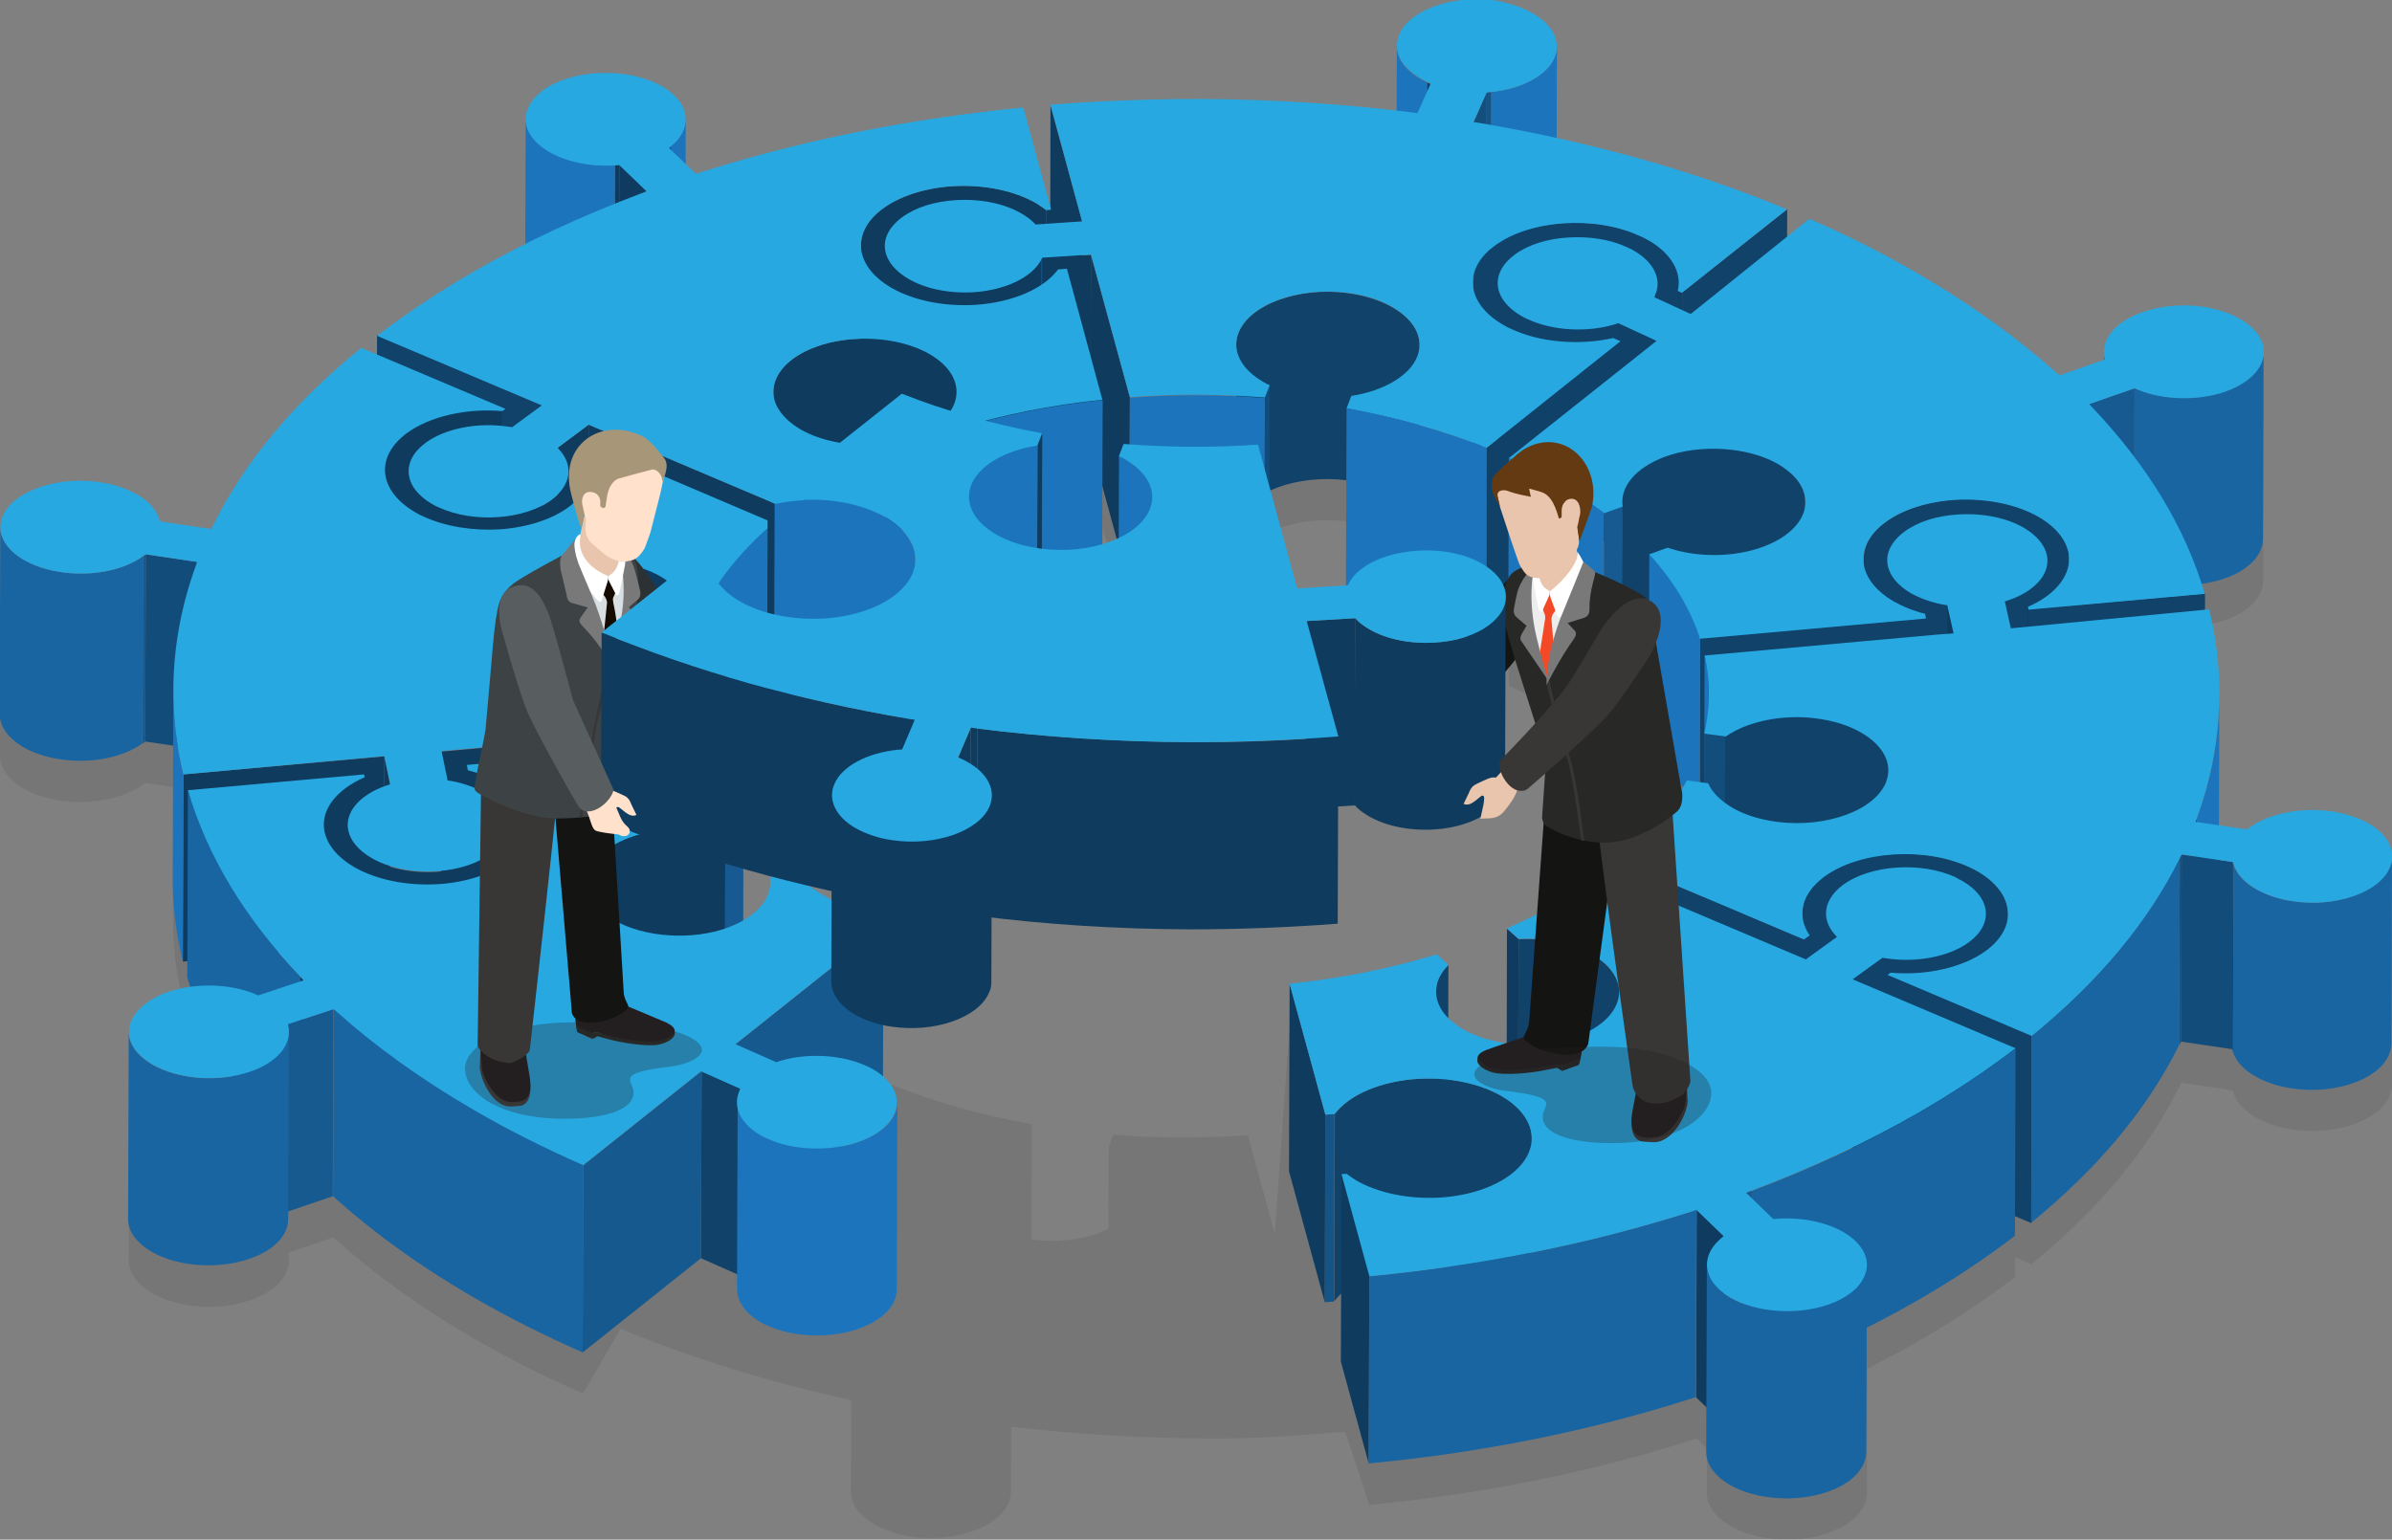 <svg xmlns="http://www.w3.org/2000/svg" width="2294" height="1477" viewBox="0 0 2294 1477" fill="none"><rect x="0" y="0" width="2294" height="1477" fill="#808080" stroke="none"/><g clip-path="url(#clip0_468_3284)"><g opacity="0.33"><path opacity="0.3" d="M2294 862.721C2294.61 850.587 2286.72 838.453 2271.55 829.656C2261.84 824.196 2249.71 819.949 2236.36 818.129C2207.24 813.882 2176.3 819.949 2157.49 833.6L2154.76 835.42L2128.06 831.476L2128.37 706.8C2128.37 679.196 2125.33 651.591 2118.66 624.29L2114.41 624.593V609.122C2113.5 606.089 2112.59 603.055 2111.68 600.022C2118.96 599.112 2126.24 597.292 2133.22 595.168C2157.19 586.978 2170.53 572.114 2170.53 557.25L2171.14 377.668C2171.14 378.275 2171.14 378.881 2171.14 379.488C2171.75 370.994 2168.41 362.501 2160.52 354.613C2157.19 351.277 2153.24 348.547 2148.69 345.816C2123.82 331.559 2085.29 328.829 2055.26 339.143C2031.29 347.333 2017.34 362.501 2017.94 378.578C2017.94 378.275 2017.94 377.668 2017.94 377.365V385.252L1975.47 400.116L1971.83 397.082C1934.82 364.017 1891.44 332.772 1843.21 304.561L1838.96 302.134C1806.5 282.72 1771.62 265.126 1735.21 249.352L1713.67 266.339V240.251C1645.12 211.737 1570.79 188.986 1492.53 171.695L1492.83 84.331C1492.83 84.634 1492.83 85.241 1492.83 85.544C1493.44 73.41 1485.55 61.276 1470.38 52.479C1460.67 47.019 1448.54 42.772 1435.19 40.952C1394.24 34.885 1352.37 49.142 1342.06 73.107C1340.54 76.747 1339.63 80.387 1339.94 84.027V83.724L1339.63 146.214C1277.44 138.933 1213.74 135.293 1150.03 134.99C1102.41 134.686 1054.48 136.506 1007.45 140.45L1007.15 238.128L981.366 142.573C872.764 152.887 769.015 173.818 673.153 204.456L667.39 206.276L657.379 196.569V153.797C657.379 154.101 657.379 154.404 657.379 154.404C657.682 146.214 654.042 138.023 646.458 130.743C643.121 127.406 639.177 124.676 634.627 121.946C609.751 107.688 571.225 104.958 541.192 115.272C523.597 121.339 511.16 131.046 506.306 142.573C504.486 146.82 503.879 150.764 504.183 155.011C504.183 154.404 504.183 153.797 504.183 153.494L503.879 273.013C487.194 281.203 471.116 290 455.645 298.798C421.972 318.212 390.423 339.143 361.907 360.984V379.791L346.436 373.118C282.73 424.99 234.8 482.323 204.464 543.296L202.644 546.936L153.5 539.959L152.59 537.532C149.859 528.432 142.275 520.241 131.051 513.871C121.344 508.411 109.209 504.164 95.861 502.344C76.143 499.31 55.515 501.13 37.92 507.197C20.325 513.264 7.887 522.971 2.73 534.499C1.213 538.139 0.303 541.779 0.607 545.419V545.116L0 724.698C0 736.528 7.887 748.055 22.752 756.549C32.459 762.009 44.594 766.256 57.942 768.076C87.064 772.323 118.007 766.256 136.815 752.909L139.545 751.089L166.241 755.032L165.937 879.708C165.937 907.313 168.971 934.918 175.645 962.219L179.892 961.916V977.386C180.802 980.42 181.712 983.453 182.622 986.487C175.341 987.397 168.061 989.217 161.084 991.34C143.489 997.407 131.051 1007.11 126.197 1018.64C124.377 1022.89 123.77 1026.83 124.074 1031.08C124.074 1030.47 124.074 1029.87 124.074 1029.56L123.467 1209.14C123.467 1217.03 127.107 1224.92 134.388 1231.9C137.725 1235.23 141.669 1237.96 146.219 1240.69C171.094 1254.95 209.621 1257.98 239.654 1247.37C263.012 1239.48 276.967 1224.92 276.967 1209.45V1201.56L319.74 1187L323.077 1190.03C360.087 1223.1 403.164 1254.04 451.398 1282.25L455.645 1284.68C488.104 1303.49 522.687 1320.78 559.09 1336.85L595.19 1274.67C663.749 1303.18 738.072 1325.93 816.339 1343.22L816.035 1430.59C816.035 1442.42 823.923 1453.95 838.787 1462.44C848.495 1467.9 860.629 1472.15 873.977 1473.97C914.93 1480.03 956.794 1465.78 967.108 1441.81C968.625 1438.17 969.535 1434.83 969.535 1431.19L969.838 1368.7C1032.03 1375.99 1095.73 1379.63 1159.44 1379.93C1207.07 1380.23 1243.16 1377.2 1290.19 1373.56L1313.24 1443.63C1421.84 1433.32 1525.59 1412.39 1621.45 1381.75L1626.91 1379.93L1636.92 1389.64V1432.41C1636.92 1440.29 1640.57 1448.18 1647.85 1455.16C1651.18 1458.5 1655.13 1461.23 1659.68 1463.96C1684.55 1478.21 1723.08 1481.25 1753.11 1470.63C1770.71 1464.56 1783.14 1454.86 1788 1443.33C1789.51 1439.69 1790.42 1436.05 1790.42 1432.41L1790.73 1312.89C1807.41 1304.7 1823.49 1295.9 1838.96 1287.1C1872.63 1267.69 1904.18 1246.76 1932.7 1224.92V1206.11L1948.17 1212.78C2011.88 1160.91 2059.81 1103.58 2090.14 1042.3L2091.96 1038.66L2141.11 1045.94L2142.02 1048.37C2144.75 1057.47 2152.33 1065.66 2163.56 1072.03C2173.26 1077.49 2185.4 1081.74 2198.75 1083.56C2218.46 1086.59 2239.4 1084.77 2256.69 1078.7C2274.28 1072.64 2286.72 1062.93 2291.57 1051.4C2293.09 1047.76 2294 1044.43 2294 1040.79L2294.61 861.204C2294 861.811 2294 862.114 2294 862.721ZM1552.59 865.451V884.259L1537.12 877.585C1523.77 887.595 1509.51 896.999 1494.35 905.796C1479.18 914.29 1462.8 922.784 1445.51 930.368L1445.2 1040.79C1429.73 1038.66 1414.87 1034.11 1403.34 1027.44C1398.79 1024.71 1394.84 1021.98 1391.2 1018.64C1390.6 1018.03 1389.69 1017.43 1389.08 1016.52V965.556L1377.86 955.545C1333.57 969.196 1286.24 978.6 1236.79 983.757L1222.54 1183.66L1196.75 1089.02C1153.98 1092.05 1110.6 1092.05 1067.82 1088.41L1063.27 1100.24L1062.97 1178.81C1060.24 1180.02 1057.51 1181.24 1054.78 1182.45C1035.06 1189.73 1012.01 1192.16 989.253 1189.12L989.557 1078.4C941.626 1069.91 896.122 1057.17 855.169 1040.48L833.63 1057.47L847.585 928.547C831.203 921.267 815.732 913.38 801.171 904.886L799.047 903.673C784.183 894.876 769.925 885.472 756.577 875.462L738.982 881.832C739.286 883.349 739.286 884.865 739.286 886.079C739.286 884.562 739.286 883.045 738.982 881.832V891.236C737.162 903.369 727.758 914.593 712.893 923.087L713.197 836.33C700.152 822.072 689.535 807.512 680.737 792.344C695.299 767.166 715.624 743.202 741.713 721.361V702.553L757.184 709.227C770.532 699.217 784.79 689.813 799.957 681.016C815.125 672.219 831.507 664.028 848.798 656.444L849.102 546.026C864.573 548.149 879.437 552.7 891.268 559.373C895.819 562.103 899.762 564.833 903.403 568.17C904.01 568.777 904.92 569.384 905.526 570.294V621.256L916.751 631.267C960.738 617.919 1008.06 608.212 1057.21 603.055L1057.51 505.984L1082.99 600.629C1126.07 597.595 1169.45 597.595 1212.53 600.932L1217.08 589.101L1217.38 510.534C1237.4 501.13 1264.4 496.884 1291.4 500.22L1291.1 610.942C1339.03 619.436 1384.23 632.177 1425.48 648.861L1447.02 631.873V657.961C1463.4 665.242 1478.87 673.129 1493.74 681.622L1495.86 682.836C1510.73 691.633 1524.99 701.037 1538.33 711.047L1555.93 704.677V695.273C1557.75 683.139 1567.15 671.915 1582.02 663.421L1581.71 750.179C1594.76 764.436 1605.38 778.997 1614.17 794.164C1599 819.646 1578.68 843.61 1552.59 865.451Z" fill="#231F20"></path></g><path d="M1368.75 79.174L1368.15 258.756C1366.02 257.846 1363.9 256.633 1361.78 255.419C1347.21 246.925 1339.02 235.398 1339.02 223.568L1339.63 43.986C1339.63 55.816 1347.52 67.344 1362.38 75.837C1364.51 77.051 1366.63 77.961 1368.75 79.174Z" fill="#1C75BC"></path><path d="M1372.09 80.691L1371.49 260.272L1368.15 258.756L1368.76 79.174L1372.09 80.691Z" fill="#104169"></path><path d="M1493.13 44.592L1492.52 224.477C1492.52 228.118 1491.61 231.758 1490.1 235.095C1482.82 252.082 1458.85 264.823 1429.43 267.856L1430.03 88.274C1459.76 85.241 1483.42 72.5 1490.7 55.513C1492.22 51.873 1493.13 48.233 1493.13 44.592Z" fill="#1C75BC"></path><path d="M1430.03 88.274L1429.43 267.856L1425.18 268.463L1425.79 88.578L1430.03 88.274Z" fill="#145589"></path><path d="M1425.79 88.578L1425.18 268.463L1412.74 296.674L1413.35 117.092L1425.79 88.578Z" fill="#134E7D"></path><path d="M657.68 114.362L657.073 294.247C657.073 303.045 652.523 311.842 643.422 319.425L644.029 139.54C652.826 132.26 657.376 123.159 657.68 114.362Z" fill="#1C75BC"></path><path d="M643.726 139.54L643.423 319.425L640.996 321.549L641.299 141.663L643.726 139.54Z" fill="#15588E"></path><path d="M593.975 158.044L593.368 337.93H589.121L589.728 158.348L593.975 158.044Z" fill="#0E3B5F"></path><path d="M589.728 158.348L589.121 337.93C566.066 339.446 542.708 334.593 526.326 325.189C521.776 322.459 517.832 319.729 514.495 316.392C507.215 309.415 503.574 301.528 503.574 293.641L504.181 114.059C504.181 121.946 507.821 129.833 515.102 136.81C518.439 140.147 522.382 142.877 526.933 145.607C543.314 155.011 566.673 159.865 589.728 158.348Z" fill="#1C75BC"></path><path d="M620.063 183.222L619.456 363.107L593.367 337.93L593.974 158.044L620.063 183.222Z" fill="#0E3B5F"></path><path d="M1037.79 212.647L1037.48 392.532L1007.15 280.597L1007.45 101.015L1037.79 212.647Z" fill="#0E3B5E"></path><path d="M1008.06 201.12L1007.46 381.005L1002.6 381.308L1003.21 201.423L1008.06 201.12Z" fill="#0E3B5E"></path><path d="M1003.21 201.423L1002.6 381.005C999.871 378.882 996.838 377.062 993.804 374.938C971.962 362.197 942.233 356.434 912.201 358.254C886.112 360.074 862.45 367.658 846.372 379.488C832.417 389.499 825.137 401.936 825.137 414.677L825.743 235.095C825.743 222.354 833.024 209.917 846.979 199.906C863.36 188.076 886.719 180.492 912.807 178.672C942.84 176.549 972.569 182.616 994.411 195.356C997.445 197.48 1000.48 199.3 1003.21 201.423Z" fill="#0E3B5E"></path><path d="M1046.28 244.499L1045.68 424.08L999.262 427.114L999.565 247.532L1046.28 244.499Z" fill="#0E3B5E"></path><path d="M999.566 247.532L999.263 427.114L997.746 429.54L998.353 249.959L999.566 247.532Z" fill="#135081"></path><path d="M1610.53 271.193L1609.93 450.775C1609.93 435.607 1599.91 421.047 1581.41 410.126C1578.38 408.306 1575.34 406.789 1572.61 405.576C1529.84 385.858 1467.65 390.105 1433.98 414.676C1419.72 424.99 1412.74 437.428 1412.74 449.865L1413.35 270.283C1413.35 257.846 1420.33 245.408 1434.58 235.095C1468.26 210.523 1530.45 206.277 1573.22 225.994C1576.25 227.511 1578.98 228.724 1582.32 230.544C1600.22 241.465 1610.53 256.026 1610.53 271.193Z" fill="#10426A"></path><path d="M1613.26 280.597L1612.96 460.482L1609.02 458.662L1609.32 279.08L1613.26 280.597Z" fill="#104169"></path><path d="M1713.98 200.816L1713.37 380.398L1612.96 460.482L1613.26 280.597L1713.98 200.816Z" fill="#10426A"></path><path d="M1589.3 271.497L1588.69 451.078C1588.69 454.719 1588.08 458.055 1586.57 461.696L1587.17 282.114C1588.39 278.777 1589.3 275.137 1589.3 271.497Z" fill="#10426A"></path><path d="M998.353 249.959L997.746 429.541C988.645 446.225 963.466 458.055 933.737 460.179C910.379 461.696 887.323 457.145 870.639 447.438C858.201 440.158 850.617 431.057 848.493 421.047C848.19 419.227 847.887 417.407 847.887 415.587L848.493 236.005C848.493 237.825 848.797 239.645 849.1 241.465C851.224 251.476 858.504 260.576 871.245 267.856C887.93 277.564 910.985 282.114 934.344 280.597C964.073 278.474 989.252 266.34 998.353 249.959Z" fill="#0E3B5E"></path><path d="M1587.17 282.114L1586.57 461.999L1585.66 464.426L1585.96 284.541L1587.17 282.114Z" fill="#124D7C"></path><path d="M1551.68 309.718L1551.07 489.3L1547.43 490.513L1548.04 310.628L1551.68 309.718Z" fill="#10426A"></path><path d="M1548.04 310.628L1547.43 490.21C1520.74 498.097 1488.28 496.277 1464.61 485.356C1462.19 484.446 1460.06 483.233 1457.94 482.02C1443.08 473.223 1435.49 461.695 1435.49 450.471L1436.1 270.89C1436.1 282.417 1443.68 293.641 1458.55 302.438C1460.67 303.651 1462.79 304.865 1465.22 305.775C1488.58 316.999 1521.34 318.819 1548.04 310.628Z" fill="#10426A"></path><path d="M1588.69 326.402L1588.08 506.288L1551.07 489.3L1551.68 309.718L1588.69 326.402Z" fill="#104169"></path><path d="M1361.47 330.953L1360.87 510.535C1360.87 497.187 1351.77 484.143 1334.78 474.436C1322.95 467.459 1308.08 462.909 1291.7 460.785C1244.38 454.718 1197.36 472.009 1187.04 499.311C1185.52 502.951 1184.92 506.591 1184.92 510.231L1185.52 330.649C1185.52 327.009 1186.13 323.369 1187.65 319.729C1197.96 292.427 1244.98 274.833 1292.31 281.204C1308.69 283.327 1323.55 288.181 1335.38 294.854C1352.37 304.561 1361.47 317.605 1361.47 330.953Z" fill="#10426A"></path><path d="M2018.24 342.48L2017.64 522.062C2017.33 520.241 2017.03 518.725 2017.03 516.905L2017.64 337.323C2017.64 338.839 2017.64 340.66 2018.24 342.48Z" fill="#1C75BC"></path><path d="M2018.55 344.907L2017.94 524.489L2017.64 522.062L2018.24 342.48L2018.55 344.907Z" fill="#0E3B5E"></path><path d="M917.66 376.151L917.054 555.733C917.054 546.026 912.503 536.622 903.099 528.128C899.762 525.095 895.515 522.061 890.965 519.331C862.146 502.647 816.035 499.614 781.756 512.354C762.037 519.635 748.386 530.858 743.229 544.206C741.712 547.846 741.105 551.486 741.105 555.126L741.712 375.544C741.712 371.904 742.319 368.264 743.836 364.624C748.993 351.277 762.644 340.053 782.362 332.772C816.642 320.032 862.752 323.065 891.571 339.749C896.122 342.48 900.065 345.21 903.706 348.547C913.11 356.737 917.66 366.444 917.66 376.151Z" fill="#0E3B5E"></path><path d="M1083.6 381.308L1082.99 561.194L1045.68 424.08L1046.28 244.499L1083.6 381.308Z" fill="#0E3B5E"></path><path d="M1213.13 381.915L1212.52 561.497C1169.45 558.16 1126.07 557.856 1082.99 561.193L1083.6 381.611C1126.67 378.275 1170.05 378.275 1213.13 381.915Z" fill="#1C75BC"></path><path d="M1217.68 369.781L1217.07 549.666L1212.52 561.497L1213.13 381.915L1217.68 369.781Z" fill="#124C7B"></path><path d="M2133.52 375.544C2107.74 384.342 2074.98 383.735 2050.4 373.724L2046.76 372.208L2046.16 551.789L2049.8 553.306C2074.67 563.317 2107.13 563.923 2132.92 555.126C2156.88 546.936 2170.23 532.072 2170.23 517.208L2170.84 337.626C2170.84 352.793 2157.49 367.354 2133.52 375.544Z" fill="#1865A2"></path><path d="M2047.07 372.511L2046.46 552.093L2003.08 567.26L2003.68 387.375L2047.07 372.511Z" fill="#165A91"></path><path d="M519.653 388.589L519.046 568.171L360.996 501.434L361.603 321.549L519.653 388.589Z" fill="#10426A"></path><path d="M484.465 392.532L483.858 572.417L480.824 574.541L481.431 394.959L484.465 392.532Z" fill="#10426A"></path><path d="M916.75 411.643L916.447 591.529L905.223 581.215L905.829 401.633L916.75 411.643Z" fill="#0E3B5F"></path><path d="M1057.51 383.735L1056.9 563.317C1007.76 568.474 960.432 577.877 916.445 591.528L917.052 411.946C961.039 398.296 1008.36 388.892 1057.51 383.735Z" fill="#1C75BC"></path><path d="M1425.78 429.541L1425.18 609.122C1383.92 592.742 1338.72 580.001 1290.79 571.204L1291.4 391.622C1339.33 400.419 1384.53 413.16 1425.78 429.541Z" fill="#1C75BC"></path><path d="M1554.71 327.312L1554.1 506.894L1425.48 609.426L1425.78 429.541L1554.71 327.312Z" fill="#104169"></path><path d="M1470.38 13.044C1489.49 23.965 1497.38 40.346 1490.71 55.513C1483.43 72.5 1459.46 85.241 1430.03 88.274L1425.79 88.578L1413.05 117.092L1419.11 118.002C1524.68 135.9 1623.88 163.505 1713.67 200.816L1612.96 280.9L1609.02 279.08C1613.26 261.486 1602.95 243.285 1581.41 230.848C1578.38 229.028 1575.34 227.511 1572.31 226.298C1529.54 206.58 1467.35 210.827 1433.67 235.398C1402.73 258.149 1406.07 290.607 1440.96 311.235C1443.99 313.055 1446.72 314.572 1449.75 315.785C1477.36 328.526 1514.37 331.559 1547.13 324.279L1554.11 327.312L1425.79 429.541C1384.53 413.16 1339.33 400.419 1291.4 391.622L1295.95 379.792C1327.5 374.938 1352.37 360.074 1359.35 341.57C1365.72 324.582 1356.92 306.988 1335.39 294.551C1323.56 287.574 1308.69 283.024 1292.31 280.9C1244.99 274.833 1197.96 292.124 1187.65 319.425C1181.28 336.413 1190.08 354.007 1211.62 366.444C1213.44 367.658 1215.56 368.568 1217.68 369.478L1213.13 381.308C1170.06 377.971 1126.68 377.668 1083.6 381.005L1046.29 244.195L999.568 247.229L998.355 249.655C989.254 266.34 964.075 278.17 934.346 280.294C910.987 281.81 887.932 277.26 871.247 267.553C858.809 260.273 851.225 251.172 849.102 241.162C846.675 229.331 852.439 217.804 865.18 208.4C877.921 198.996 896.123 193.233 916.448 192.019C939.806 190.503 962.861 195.053 979.546 204.76C984.097 207.49 988.04 210.22 991.074 213.254L993.197 215.377L1037.79 212.344L1007.46 100.408C1054.48 96.768 1102.41 94.948 1150.03 94.948C1218.29 95.251 1286.85 99.498 1353.28 107.689L1359.35 108.599L1372.09 80.084L1368.76 78.567C1366.63 77.657 1364.51 76.444 1362.39 75.231C1343.27 64.31 1335.39 47.929 1342.06 32.762C1352.37 9.101 1394.24 -5.46 1435.19 0.607C1448.54 3.337 1460.67 7.281 1470.38 13.044Z" fill="#27A8E1"></path><path d="M564.551 407.396L563.944 587.281L534.215 609.122L534.822 429.54L564.551 407.396Z" fill="#0E3B5E"></path><path d="M757.788 489.3L757.181 669.185L563.941 587.281L564.548 407.396L757.788 489.3Z" fill="#0E3B5E"></path><path d="M566.369 451.685L565.762 631.267C565.762 624.29 563.639 617.009 558.785 610.336L559.392 430.754C564.246 437.428 566.369 444.708 566.369 451.685Z" fill="#0E3B5E"></path><path d="M481.43 394.959L480.823 574.541C446.241 571.507 411.354 579.698 389.512 595.472C375.255 605.786 368.277 618.223 368.277 630.66L368.884 451.078C368.884 438.641 375.861 426.204 390.119 415.89C411.961 399.812 446.544 391.925 481.43 394.959Z" fill="#0E3B5E"></path><path d="M1731.27 480.806L1730.66 660.692C1730.66 651.288 1726.11 641.581 1716.71 633.087C1713.07 630.053 1709.12 627.02 1704.57 624.29C1675.75 607.606 1629.64 604.572 1595.36 617.313C1570.18 626.717 1555.02 643.097 1555.02 660.085L1555.62 480.503C1555.62 463.212 1570.79 447.135 1595.97 437.731C1630.25 424.99 1676.36 428.024 1705.18 444.708C1709.73 447.438 1713.67 450.168 1717.31 453.505C1726.72 461.999 1731.27 471.403 1731.27 480.806Z" fill="#10426A"></path><path d="M849.405 436.821L848.798 616.403C831.506 623.986 815.125 632.177 799.957 640.974C784.789 649.771 770.228 659.175 757.184 669.185L757.79 489.603C771.138 479.593 785.396 470.189 800.564 461.392C815.732 452.595 832.113 444.404 849.405 436.821Z" fill="#1C75BC"></path><path d="M1495.86 463.516L1493.74 462.302C1479.18 453.808 1463.4 445.921 1447.02 438.641L1446.41 618.526C1462.8 625.807 1478.27 633.694 1493.13 642.187L1495.25 643.401C1510.12 652.198 1524.38 661.602 1537.73 671.612L1538.33 492.03C1525.29 481.716 1511.03 472.313 1495.86 463.516Z" fill="#1C75BC"></path><path d="M1555.93 485.356L1555.32 665.242L1537.73 671.612L1538.33 492.03L1555.93 485.356Z" fill="#165A91"></path><path d="M545.135 452.292L544.528 631.873C544.528 641.581 539.068 651.288 528.147 659.175C502.058 678.286 453.521 681.622 420.455 666.455C418.028 665.545 415.904 664.332 413.781 663.118C398.916 654.321 391.332 642.794 391.332 631.57L391.939 451.988C391.939 463.515 399.523 474.739 414.387 483.536C416.511 484.75 418.634 485.963 421.061 486.873C454.127 502.041 502.665 499.007 528.754 479.593C539.675 471.706 545.135 461.999 545.135 452.292Z" fill="#0E3B5E"></path><path d="M981.364 103.139L1008.06 201.12L1003.21 201.423C1000.48 199.3 997.442 197.48 994.408 195.356C972.566 182.616 942.837 176.852 912.805 178.672C886.716 180.492 863.054 188.076 846.976 199.907C830.594 211.737 823.314 226.904 826.347 242.072C829.078 254.812 838.785 266.643 854.256 275.743C876.098 288.484 905.827 294.248 935.86 292.428C970.746 290.001 1000.78 277.26 1014.73 258.453L1023.23 257.846L1057.2 383.432C1008.06 388.589 960.735 397.993 916.748 411.643L905.524 401.633C921.905 385.252 921.299 364.624 903.704 348.547C900.367 345.513 896.12 342.48 891.57 339.75C862.75 323.066 816.64 320.032 782.36 332.773C762.642 340.053 748.991 351.277 743.834 364.624C738.677 377.972 742.924 391.622 755.665 403.149C759.002 406.183 763.249 409.216 767.799 411.947C786.304 422.564 812.393 428.024 838.178 426.507L849.403 436.518C832.111 444.101 815.73 452.292 800.562 461.089C785.394 469.886 770.833 479.29 757.788 489.3L564.549 407.396L534.82 429.541L536.64 431.664C550.594 447.135 547.257 465.942 528.752 479.593C502.663 498.704 454.126 502.041 421.06 486.873C418.633 485.963 416.51 484.75 414.386 483.537C386.78 467.459 384.354 442.281 408.319 424.687C426.824 411.037 457.766 404.97 486.889 409.216L491.136 409.823L519.652 388.892L361.602 322.156C390.117 300.315 421.667 279.384 455.339 259.969C503.877 232.061 557.571 207.187 614.603 185.649L620.063 183.526L593.975 158.348L589.727 158.651C566.672 160.168 543.314 155.314 526.932 145.911C522.382 143.181 518.438 140.45 515.101 137.114C504.484 126.8 501.45 114.969 506.607 103.442C511.461 91.915 523.899 82.208 541.493 76.141C571.526 65.827 610.053 68.557 634.928 82.814C639.478 85.544 643.422 88.275 646.759 91.611C662.23 106.475 661.017 125.586 644.029 139.844L641.602 141.967L667.387 166.842L672.848 165.022C769.316 134.383 872.761 113.756 981.364 103.139Z" fill="#27A8E1"></path><path d="M1984.27 536.319L1983.96 715.901C1983.96 713.778 1983.66 711.351 1983.36 709.227C1980.63 696.487 1970.92 684.656 1955.45 675.556C1933.61 662.815 1903.88 657.052 1873.85 658.872C1847.76 660.692 1824.09 668.275 1808.02 680.106C1794.06 690.116 1786.78 702.554 1786.78 715.294L1787.39 535.712C1787.39 522.972 1794.67 510.838 1808.62 500.524C1825 488.694 1848.36 481.11 1874.45 479.29C1904.48 477.166 1934.21 483.233 1956.06 495.974C1971.83 505.074 1981.54 516.905 1983.96 529.646C1983.96 531.769 1984.27 534.196 1984.27 536.319Z" fill="#10426A"></path><path d="M139.846 531.769L139.239 711.35L136.812 713.474L137.116 533.589L139.846 531.769Z" fill="#15598F"></path><path d="M188.993 539.049L188.69 718.631L139.242 711.35L139.849 531.769L188.993 539.049Z" fill="#124C7A"></path><path d="M137.117 533.589L136.51 713.171C117.702 726.821 86.759 732.888 57.637 728.338C44.289 726.518 32.155 722.271 22.447 716.811C7.886 708.317 -0.305 696.79 -0.305 684.959L0.302 505.377C0.302 517.208 8.189 528.735 23.054 537.229C32.761 542.689 44.896 546.936 58.244 548.756C87.669 553.306 118.612 547.239 137.117 533.589Z" fill="#1865A2"></path><path d="M1963.34 536.622L1962.73 716.204C1962.73 731.675 1948.78 746.235 1925.72 754.122L1926.33 574.541C1949.38 566.653 1963.04 552.093 1963.34 536.622Z" fill="#10426A"></path><path d="M1926.02 574.541L1925.42 754.426L1921.78 755.64L1922.38 576.058L1926.02 574.541Z" fill="#10426A"></path><path d="M1863.23 578.788L1862.62 758.37C1851.1 756.246 1840.48 752.303 1831.68 747.449C1819.24 740.169 1811.66 731.068 1809.54 721.058C1809.23 719.238 1808.93 717.418 1808.93 715.597L1809.54 536.016C1809.54 537.836 1809.84 539.656 1810.14 541.476C1812.27 551.486 1819.55 560.587 1832.29 567.867C1841.09 573.024 1851.7 576.664 1863.23 578.788Z" fill="#10426A"></path><path d="M1867.48 579.698L1866.87 759.279L1862.93 758.673L1863.23 578.788L1867.48 579.698Z" fill="#10426A"></path><path d="M742.015 501.737L741.408 681.319C713.196 705.284 691.354 731.372 676.793 758.976L677.4 579.394C691.961 551.486 713.803 525.398 742.015 501.737Z" fill="#1C75BC"></path><path d="M677.401 579.394L676.794 758.976L656.469 756.549L657.076 576.664L677.401 579.394Z" fill="#124D7B"></path><path d="M1945.44 584.551L1945.13 764.437L1944.53 761.403L1944.83 581.821L1945.44 584.551Z" fill="#0E3B5E"></path><path d="M2114.71 569.384L2114.11 749.269L1945.14 764.436L1945.44 584.551L2114.71 569.384Z" fill="#10426A"></path><path d="M657.076 576.664L656.469 756.246C652.526 747.449 644.638 739.562 633.414 732.888C621.583 725.911 606.718 721.361 590.337 719.238C543.013 713.171 495.992 730.462 485.678 757.763C484.161 761.403 483.555 765.043 483.555 768.683L484.161 589.101C484.161 585.461 484.768 581.821 486.285 578.181C496.599 550.88 543.62 533.285 590.944 539.656C607.325 541.779 622.19 546.633 634.021 553.306C644.942 559.98 653.132 567.867 657.076 576.664Z" fill="#0E3B5E"></path><path d="M1873.54 606.696L1872.94 786.581L1866.87 759.28L1867.48 579.698L1873.54 606.696Z" fill="#0E3B5E"></path><path d="M1630.55 612.763L1629.95 792.345C1620.85 763.83 1604.46 736.225 1581.11 710.744L1581.71 531.162C1605.07 556.643 1621.45 584.248 1630.55 612.763Z" fill="#1C75BC"></path><path d="M2148.39 306.078C2152.94 308.808 2156.88 311.538 2160.22 314.875C2182.06 335.806 2169.92 363.108 2133.83 375.848C2108.04 384.645 2075.28 384.039 2050.7 374.028L2047.06 372.511L2003.68 387.679L2006.72 391.016C2059.81 446.832 2096.21 506.894 2114.41 569.687L1945.44 584.855L1944.83 582.125C1972.74 569.991 1987.61 549.97 1983.66 529.949C1980.93 517.208 1971.22 505.378 1955.75 496.277C1933.91 483.537 1904.18 477.773 1874.15 479.593C1848.06 481.413 1824.4 488.997 1808.32 500.827C1791.94 512.658 1784.66 527.825 1787.69 542.993C1790.42 555.733 1800.13 567.564 1815.6 576.664C1824.7 581.821 1835.02 586.068 1846.24 588.798L1847.15 593.955L1630.55 613.369C1621.45 584.855 1605.07 557.25 1581.71 531.769L1599.31 525.399C1627.52 535.106 1663.32 534.802 1690.92 524.489C1731.87 509.321 1743.71 477.773 1717.62 454.112C1713.98 451.078 1710.03 448.045 1705.48 445.315C1676.66 428.631 1630.55 425.597 1596.27 438.338C1568.67 448.652 1553.2 467.156 1556.23 485.963L1538.63 492.334C1525.59 482.323 1511.03 472.616 1496.16 464.122L1494.04 462.909C1479.48 454.415 1463.71 446.528 1447.32 439.248L1588.69 327.009L1551.98 310.022L1548.34 311.235C1521.65 319.122 1489.19 317.302 1465.53 306.382C1463.1 305.472 1460.97 304.258 1458.85 303.045C1431.25 286.967 1428.82 261.789 1452.78 244.195C1465.53 234.792 1483.73 229.028 1504.05 227.815C1524.38 226.601 1544.4 229.635 1560.48 237.218C1562.9 238.128 1565.03 239.342 1567.15 240.555C1586.26 251.779 1593.85 267.856 1587.48 282.72L1586.57 285.147L1621.45 301.225L1735.21 209.917C1771.61 225.691 1806.5 243.285 1838.66 262.093L1842.9 264.52C1891.14 292.731 1934.52 323.976 1971.53 357.041L1975.17 360.074L2018.55 344.907L2018.25 342.48C2014.91 325.189 2029.17 308.202 2054.95 299.405C2084.98 288.787 2123.51 291.518 2148.39 306.078Z" fill="#27A8E1"></path><path d="M1847.15 593.349L1846.54 773.234L1630.25 792.345L1630.55 612.763L1847.15 593.349Z" fill="#10426A"></path><path d="M1638.74 664.939L1638.14 844.52C1638.14 832.083 1636.92 819.646 1634.19 807.512L1634.8 627.93C1637.53 640.367 1638.74 652.501 1638.74 664.939Z" fill="#1C75BC"></path><path d="M660.411 624.593L659.804 804.175C656.771 816.612 655.557 829.353 655.254 841.79L655.861 662.208C655.861 649.771 657.377 637.334 660.411 624.593Z" fill="#0E3B5E"></path><path d="M1654.82 705.284L1654.22 885.169L1633.89 882.439L1634.5 702.857L1654.82 705.284Z" fill="#124D7B"></path><path d="M659.806 699.52L659.503 879.405L422.883 900.64L423.186 721.058L659.806 699.52Z" fill="#0E3B5E"></path><path d="M1810.44 738.045L1809.84 917.627C1809.84 904.28 1800.74 891.236 1783.75 881.529C1771.92 874.552 1757.05 870.002 1740.67 867.878C1708.51 863.631 1674.84 870.608 1653.91 885.169L1654.52 705.587C1675.45 691.027 1709.12 684.353 1741.28 688.296C1757.66 690.42 1772.52 695.273 1784.35 701.947C1801.34 711.654 1810.75 724.698 1810.44 738.045Z" fill="#10426A"></path><path d="M448.364 739.258L448.061 918.84L446.848 913.987L447.454 734.102L448.364 739.258Z" fill="#0E3B5E"></path><path d="M368.579 725.608L367.973 905.493L175.34 922.481L175.947 742.899L368.579 725.608Z" fill="#0E3B5E"></path><path d="M175.946 742.899L175.34 922.481C168.666 895.179 165.329 867.575 165.632 839.97L166.239 660.388C165.936 687.993 169.273 715.597 175.946 742.899Z" fill="#1C75BC"></path><path d="M374.04 752.606L373.736 932.491L367.973 905.493L368.579 725.608L374.04 752.606Z" fill="#0E3B5E"></path><path d="M2128.36 667.062L2127.76 846.644C2127.45 886.382 2120.17 925.818 2106.22 964.343L2106.83 784.761C2121.08 746.539 2128.36 706.801 2128.36 667.062Z" fill="#1C75BC"></path><path d="M2106.83 784.761L2106.52 964.646L2105.01 968.286L2105.61 788.401L2106.83 784.761Z" fill="#124C7A"></path><path d="M349.77 745.629L349.163 925.211C324.288 936.131 309.727 952.815 309.727 970.713L310.333 791.131C310.333 773.537 324.895 756.549 349.77 745.629Z" fill="#0E3B5E"></path><path d="M507.82 791.738L507.214 971.32C507.214 969.196 506.91 966.77 506.607 964.646C503.877 951.906 494.169 940.075 478.698 930.975C469.597 925.818 459.283 921.571 448.059 918.841L448.665 739.259C459.89 741.989 470.204 746.236 479.305 751.393C495.079 760.493 504.787 772.324 507.214 785.064C507.517 787.188 507.82 789.615 507.82 791.738Z" fill="#0E3B5E"></path><path d="M712.89 796.288L712.587 976.173L694.992 982.544L695.599 802.962L712.89 796.288Z" fill="#165A91"></path><path d="M2092.27 819.646L2091.66 999.228L2089.84 1002.87L2090.45 822.983L2092.27 819.646Z" fill="#134F7F"></path><path d="M2141.1 826.926L2140.8 1006.51L2091.66 999.228L2092.26 819.646L2141.1 826.926Z" fill="#124C7A"></path><path d="M2142.01 829.353L2141.41 1008.93L2140.8 1006.51L2141.1 826.926L2142.01 829.353Z" fill="#0E3B5E"></path><path d="M486.587 792.344L485.98 971.926C485.98 994.071 457.161 1013.18 418.331 1015.91C394.972 1017.43 371.917 1012.88 355.232 1003.17C342.795 995.891 335.211 986.79 333.087 976.78C332.784 974.96 332.48 973.14 332.48 971.623L333.087 792.041C333.087 793.861 333.391 795.681 333.694 797.198C335.817 807.208 343.098 816.309 355.839 823.589C372.524 833.296 395.579 837.847 418.938 836.33C457.768 833.6 486.587 814.489 486.587 792.344Z" fill="#0E3B5E"></path><path d="M742.016 501.737C713.804 525.702 691.962 551.79 677.401 579.394L657.076 576.664C653.132 567.867 645.245 559.98 634.02 553.306C622.189 546.329 607.325 541.779 590.943 539.656C543.619 533.589 496.599 550.88 486.285 578.181C479.914 595.168 488.711 612.763 510.25 625.2C522.081 632.177 536.945 636.727 553.327 638.85C585.483 643.097 619.156 636.12 640.087 621.56L660.413 624.29C654.649 649.164 654.649 674.342 660.109 699.217L423.489 720.451L429.253 748.662L433.197 749.269C444.724 751.392 455.342 755.336 464.139 760.19C476.577 767.47 484.161 776.57 486.285 786.581C491.138 810.849 461.106 832.993 419.242 835.723C395.884 837.24 372.828 832.69 356.144 822.982C343.706 815.702 336.122 806.602 333.998 796.591C330.358 779.3 344.919 762.313 370.705 753.516L374.345 752.302L368.581 725.305L175.948 742.899C169.275 715.597 165.938 687.993 166.241 660.388C166.544 620.65 173.825 581.214 187.779 542.689L188.993 539.049L139.849 531.769L137.118 533.589C118.31 547.239 87.368 553.306 58.245 548.756C44.897 546.936 32.763 542.689 23.056 537.229C3.944 526.308 -3.943 509.928 2.731 494.76C7.584 483.233 20.325 473.526 37.92 467.459C55.515 461.392 76.143 459.572 95.862 462.605C109.209 464.425 121.344 468.672 131.051 474.133C142.276 480.503 149.86 488.693 152.59 497.794L153.5 500.22L202.644 507.501L204.464 503.861C234.8 442.584 282.427 385.555 346.436 333.683L484.768 392.229L481.734 394.352C447.151 391.319 412.265 399.509 390.423 415.283C359.481 438.034 362.818 470.492 397.704 491.12C400.737 492.94 403.468 494.457 406.501 495.67C427.13 505.074 452.915 509.321 479.307 507.804C505.396 505.984 529.058 498.4 545.136 486.57C566.978 470.492 572.438 449.258 559.394 430.147L564.854 426.204L742.016 501.737Z" fill="#27A8E1"></path><path d="M739.285 846.947L738.678 1026.53C738.678 1025.01 738.678 1023.19 738.375 1021.68L738.982 842.094C738.982 843.61 739.285 845.431 739.285 846.947Z" fill="#1C75BC"></path><path d="M695.602 802.962L694.995 982.543C666.783 972.836 630.986 973.14 603.381 983.454C577.292 993.161 563.034 1009.54 562.73 1026.23L563.337 846.644C563.337 829.96 577.595 813.579 603.987 803.872C631.593 793.558 667.086 793.254 695.602 802.962Z" fill="#0E3B5E"></path><path d="M2294 821.769L2293.39 1001.35C2293.39 1004.99 2292.48 1008.63 2290.97 1011.97C2286.11 1023.5 2273.67 1033.2 2256.08 1039.27C2238.48 1045.34 2217.86 1047.16 2198.14 1044.12C2184.79 1042.3 2172.66 1038.06 2162.95 1032.6C2151.72 1026.23 2144.44 1018.04 2141.41 1008.93L2142.02 829.353C2144.75 838.453 2152.33 846.644 2163.56 853.014C2173.26 858.474 2185.4 862.721 2198.74 864.541C2218.46 867.575 2239.4 865.754 2256.69 859.688C2274.28 853.621 2286.72 843.913 2291.57 832.386C2293.39 829.049 2294 825.409 2294 821.769Z" fill="#1865A2"></path><path d="M1925.72 876.372L1925.11 1055.95C1925.11 1041.39 1915.41 1026.53 1896.6 1015.61C1893.56 1013.79 1890.53 1012.27 1887.8 1011.06C1845.03 991.341 1782.84 995.588 1749.16 1020.16C1735.21 1030.47 1727.93 1042.91 1727.93 1055.35L1728.54 875.765C1728.54 863.025 1735.82 850.588 1749.77 840.577C1783.44 816.006 1845.63 811.759 1888.41 831.477C1891.44 832.993 1894.17 834.207 1897.2 836.027C1916.01 846.947 1925.72 861.811 1925.72 876.372Z" fill="#10426A"></path><path d="M1759.78 897L1759.18 1076.58C1753.41 1070.21 1750.68 1062.93 1750.68 1055.95L1751.29 876.372C1751.29 883.349 1754.02 890.326 1759.78 897Z" fill="#10426A"></path><path d="M1761.91 899.123L1761.3 1079.01L1759.48 1076.58L1759.78 897L1761.91 899.123Z" fill="#0E3B5E"></path><path d="M1729.75 900.943L1729.15 1080.52L1551.98 1005.6L1552.59 826.016L1729.75 900.943Z" fill="#10426A"></path><path d="M1735.21 897L1734.6 1076.58L1729.14 1080.52L1729.75 900.943L1735.21 897Z" fill="#10426A"></path><path d="M1456.43 900.943L1455.82 1080.83L1444.9 1070.51L1445.2 890.933L1456.43 900.943Z" fill="#0E3B5F"></path><path d="M1809.53 919.75L1808.93 1099.33L1804.68 1098.73L1805.29 919.144L1809.53 919.75Z" fill="#10426A"></path><path d="M1904.49 876.979L1903.88 1056.56C1903.88 1066.27 1898.42 1075.97 1887.5 1083.86C1868.99 1097.51 1838.05 1103.58 1808.93 1099.33L1809.54 919.751C1838.66 923.997 1869.6 917.93 1888.11 904.28C1899.03 896.089 1904.49 886.686 1904.49 876.979Z" fill="#10426A"></path><path d="M1805.29 919.144L1804.68 1098.73L1776.16 1119.35L1776.77 939.771L1805.29 919.144Z" fill="#10426A"></path><path d="M288.188 937.042L287.582 1116.62C234.191 1060.81 197.787 1000.74 179.586 937.648L180.193 758.066C198.394 820.859 234.797 881.226 288.188 937.042Z" fill="#1865A2"></path><path d="M291.222 940.378L290.616 1119.96L287.582 1116.62L288.189 937.042L291.222 940.378Z" fill="#0E3B5E"></path><path d="M1552.89 951.906L1552.28 1131.49C1552.28 1122.08 1547.73 1112.38 1538.33 1103.88C1534.69 1100.85 1530.75 1097.82 1526.2 1095.09C1507.69 1084.47 1481.6 1079.01 1455.82 1080.53L1456.42 900.943C1482.21 899.73 1508.3 904.887 1526.8 915.504C1531.35 918.234 1535.3 920.964 1538.94 924.301C1548.34 932.795 1552.89 942.502 1552.89 951.906Z" fill="#10426A"></path><path d="M1389.08 925.817L1388.47 1105.4C1380.58 1113.29 1376.64 1122.08 1376.64 1130.88L1377.25 951.299C1376.94 942.501 1380.89 933.704 1389.08 925.817Z" fill="#10426A"></path><path d="M319.74 967.983L319.133 1147.56L275.449 1162.43L276.056 982.544L319.74 967.983Z" fill="#165A90"></path><path d="M1948.47 993.464L1948.17 1173.35L1809.54 1114.5L1810.14 934.918L1948.47 993.464Z" fill="#10426A"></path><path d="M2090.45 822.982L2089.84 1002.56C2059.5 1063.84 2011.88 1120.87 1947.87 1173.05L1948.47 993.464C2012.48 941.591 2060.11 884.259 2090.45 822.982Z" fill="#1865A2"></path><path d="M2118.66 584.551C2125.33 611.853 2128.67 639.457 2128.37 667.062C2128.06 706.8 2120.78 746.236 2106.83 784.761L2105.61 788.401L2154.76 795.681L2157.49 793.861C2176.3 780.211 2207.24 774.144 2236.36 778.39C2249.71 780.514 2261.84 784.457 2271.55 789.918C2290.66 800.838 2298.55 817.219 2291.88 832.386C2287.02 843.914 2274.59 853.621 2256.99 859.688C2239.4 865.755 2218.77 867.575 2199.05 864.541C2185.7 862.721 2173.57 858.474 2163.86 853.014C2152.64 846.644 2145.35 838.453 2142.32 829.353L2141.41 826.926L2092.27 819.646L2090.45 823.286C2060.11 884.562 2012.48 941.592 1948.47 993.767L1810.14 935.221L1813.18 933.098C1848.06 936.131 1882.65 927.941 1904.49 912.167C1935.43 889.416 1932.09 856.958 1897.21 836.33C1894.17 834.51 1891.14 832.993 1888.41 831.78C1845.64 812.062 1783.45 816.309 1749.77 840.88C1727.93 856.958 1722.47 878.192 1735.52 897.303L1730.06 901.246L1552.89 826.319C1581.41 802.355 1602.95 776.267 1617.81 748.662L1638.14 751.393C1642.08 760.19 1649.97 768.077 1661.19 774.75C1673.02 781.727 1687.89 786.277 1704.27 788.401C1751.59 794.468 1798.62 777.177 1808.93 749.876C1815.3 732.888 1806.5 715.294 1784.96 702.857C1773.13 695.88 1758.27 691.33 1741.89 689.206C1709.73 684.959 1676.06 691.936 1655.13 706.497L1634.5 703.767C1640.26 678.892 1640.26 653.715 1634.8 628.84L1857.16 608.819L1873.54 607.606L1867.48 580.608L1863.53 580.001C1852.01 577.878 1841.39 573.934 1832.59 569.081C1820.15 561.8 1812.57 552.7 1810.45 542.689C1808.02 530.859 1813.78 519.332 1826.52 509.928C1839.27 500.524 1857.47 494.76 1877.79 493.547C1901.15 492.03 1924.21 496.58 1940.89 506.288C1953.33 513.568 1960.91 522.668 1963.04 532.679C1966.68 549.97 1952.11 566.957 1926.33 575.754L1922.69 576.968L1928.45 602.752L2118.66 584.551Z" fill="#27A8E1"></path><path d="M847.279 888.809L846.673 1068.39L705.004 1181.24L705.611 1001.65L847.279 888.809Z" fill="#15598E"></path><path d="M276.966 990.127L276.359 1169.71C276.359 1185.18 262.404 1199.74 239.046 1207.63C209.013 1217.94 170.487 1215.21 145.611 1200.95C141.061 1198.22 137.117 1195.49 133.78 1192.16C126.5 1185.18 122.859 1177.29 122.859 1169.41L123.466 989.824C123.466 997.711 127.106 1005.6 134.387 1012.57C137.724 1015.91 141.668 1018.64 146.218 1021.37C171.093 1035.63 209.62 1038.66 239.653 1028.05C263.011 1020.16 276.966 1005.6 276.966 990.127Z" fill="#1865A2"></path><path d="M710.465 1044.12L709.859 1223.7L672.242 1207.02L672.849 1027.44L710.465 1044.12Z" fill="#10426A"></path><path d="M1279.87 1068.69L1279.26 1248.58L1270.46 1249.19L1271.07 1069.3L1279.87 1068.69Z" fill="#145487"></path><path d="M1271.07 1069.3L1270.47 1249.19L1236.19 1123.6L1236.79 943.715L1271.07 1069.3Z" fill="#0E3B5E"></path><path d="M1469.17 1092.05L1468.56 1271.63C1468.56 1269.51 1468.26 1267.08 1467.95 1264.96C1465.22 1252.22 1455.51 1240.39 1440.04 1231.29C1418.2 1218.55 1388.47 1212.78 1358.44 1214.6C1323.55 1217.03 1293.52 1229.77 1279.57 1248.28L1280.17 1068.69C1294.13 1050.19 1324.16 1037.15 1359.05 1035.02C1389.08 1032.9 1418.81 1038.97 1440.65 1051.71C1456.42 1060.81 1466.13 1072.64 1468.56 1085.38C1468.86 1087.5 1469.17 1089.93 1469.17 1092.05Z" fill="#10426A"></path><path d="M860.627 1057.47L860.02 1237.05C860.02 1246.76 854.56 1256.47 843.639 1264.35C817.55 1283.46 769.013 1286.8 735.947 1271.63C733.52 1270.72 731.396 1269.51 729.273 1268.3C714.712 1259.8 706.824 1248.28 706.824 1236.45L707.431 1056.86C707.431 1068.39 715.318 1079.92 729.88 1088.72C732.003 1089.93 734.127 1091.14 736.553 1092.05C769.62 1107.22 818.157 1104.19 844.246 1084.77C855.167 1076.88 860.627 1067.18 860.627 1057.47Z" fill="#1C75BC"></path><path d="M672.848 1027.44L672.241 1207.02L558.785 1297.42L559.392 1117.84L672.848 1027.44Z" fill="#15598E"></path><path d="M664.052 714.688C673.153 743.202 689.534 770.807 712.893 796.288L695.298 802.658C667.086 792.951 631.289 793.255 603.684 803.568C562.73 818.736 550.899 850.284 576.988 873.945C580.628 876.979 584.572 880.012 589.122 882.742C617.942 899.426 664.052 902.46 698.332 889.719C725.937 879.405 741.409 860.901 738.375 842.094L755.97 835.723C769.014 845.734 783.272 855.441 798.44 863.935L800.564 865.148C815.125 873.642 830.596 881.529 846.978 888.809L705.309 1001.65L744.442 1018.95L748.083 1017.73C774.778 1009.84 807.238 1011.66 830.9 1022.59C833.326 1023.5 835.45 1024.71 837.573 1025.92C865.179 1042 867.606 1067.18 843.641 1085.08C817.552 1104.19 769.014 1107.52 735.948 1092.36C733.521 1091.45 731.398 1090.23 729.274 1089.02C710.163 1077.79 702.579 1061.72 708.949 1046.85L709.859 1044.43L672.243 1027.74L558.787 1118.14C522.384 1102.37 487.801 1084.77 455.341 1065.96L451.094 1063.54C402.86 1035.33 359.783 1004.38 322.773 971.32L319.436 968.286L276.056 982.543L276.663 984.97C280 1002.26 265.742 1019.25 239.956 1028.05C209.924 1038.36 171.397 1035.63 146.522 1021.37C141.971 1018.64 138.028 1015.91 134.691 1012.57C124.073 1002.26 121.04 990.431 126.197 978.903C131.354 967.376 143.792 957.669 161.083 951.602C186.869 942.805 219.631 943.412 244.203 953.422L247.54 954.939L291.224 940.378L288.19 937.041C234.799 881.225 198.396 820.859 180.195 758.066L349.166 742.899L349.772 745.629C321.863 757.763 306.999 777.784 311.246 797.805C313.976 810.545 323.683 822.376 339.155 831.476C360.997 844.217 390.726 849.981 420.758 848.16C474.756 844.52 513.586 816.309 507.216 784.761C504.485 772.02 494.778 760.19 479.307 751.089C470.206 745.932 459.892 741.685 448.667 738.955L447.757 733.798L664.052 714.688Z" fill="#27A8E1"></path><path d="M455.949 1065.66L451.702 1063.23C403.468 1035.02 360.391 1004.08 323.381 971.016L320.044 967.983L319.438 1147.56L322.774 1150.6C359.784 1183.66 402.861 1214.6 451.095 1242.82L455.342 1245.24C487.802 1264.05 522.385 1281.34 558.788 1297.42L559.394 1117.84C522.991 1101.76 488.105 1084.47 455.949 1065.66Z" fill="#1865A2"></path><path d="M1933 1005.9L1932.4 1185.48C1903.88 1207.32 1872.33 1228.26 1838.66 1247.67C1790.12 1275.58 1736.43 1300.45 1679.39 1321.99L1680 1142.41C1737.03 1121.17 1790.73 1096 1839.26 1068.09C1872.94 1048.67 1904.49 1027.74 1933 1005.9Z" fill="#1865A2"></path><path d="M1680 1142.1L1679.4 1321.99L1674.24 1323.81L1674.54 1144.23L1680 1142.1Z" fill="#165A91"></path><path d="M1653.3 1185.79L1652.7 1365.67L1626.61 1340.49L1627.22 1160.61L1653.3 1185.79Z" fill="#0E3B5F"></path><path d="M1313.24 1224.31L1312.63 1403.89L1285.94 1306.22L1286.54 1126.33L1313.24 1224.31Z" fill="#0E3B5E"></path><path d="M1621.45 1162.43C1525.29 1193.07 1421.54 1214 1313.24 1224.31L1312.63 1403.89C1421.24 1393.58 1524.98 1372.65 1620.85 1342.01L1626.31 1340.19L1626.91 1160.61L1621.45 1162.43Z" fill="#1865A2"></path><path d="M1790.42 1213.39L1789.82 1392.97C1789.82 1396.61 1788.91 1400.25 1787.39 1403.89C1782.54 1415.42 1770.1 1425.13 1752.5 1431.19C1722.47 1441.51 1683.94 1438.78 1659.07 1424.52C1654.52 1421.79 1650.57 1419.06 1647.24 1415.72C1639.96 1408.75 1636.32 1400.86 1636.32 1392.97L1636.92 1213.39C1636.92 1221.28 1640.56 1229.17 1647.84 1236.14C1651.18 1239.48 1655.12 1242.21 1659.67 1244.94C1684.55 1259.2 1723.08 1262.23 1753.11 1251.61C1770.7 1245.55 1783.14 1235.84 1788 1224.31C1789.82 1220.67 1790.42 1217.03 1790.42 1213.39Z" fill="#1865A2"></path><path d="M1882.04 845.127C1909.64 861.204 1912.07 886.382 1888.1 903.976C1869.6 917.627 1838.66 923.694 1809.53 919.447L1805.29 918.84L1776.77 939.468L1933 1005.6C1904.49 1027.44 1872.94 1048.37 1839.26 1067.78C1790.73 1095.69 1737.03 1120.57 1680 1142.1L1674.54 1144.23L1700.63 1169.41L1704.88 1169.1C1727.93 1167.59 1751.29 1172.44 1767.67 1181.84C1772.22 1184.57 1776.17 1187.3 1779.5 1190.64C1790.12 1200.95 1793.15 1212.78 1788 1224.31C1783.14 1235.84 1770.7 1245.55 1753.11 1251.61C1723.08 1261.93 1684.55 1259.2 1659.68 1244.94C1655.12 1242.21 1651.18 1239.48 1647.84 1236.14C1632.37 1221.28 1633.59 1202.17 1650.57 1187.91L1653 1185.79L1626.91 1160.61L1621.45 1162.43C1525.29 1193.07 1421.54 1214 1313.24 1224.31L1286.54 1126.33L1291.4 1126.03C1294.13 1128.15 1297.16 1129.97 1300.19 1132.09C1322.04 1144.83 1351.77 1150.6 1381.8 1148.78C1435.8 1145.14 1474.63 1116.93 1468.26 1085.38C1465.53 1072.64 1455.82 1060.81 1440.35 1051.71C1418.5 1038.97 1388.78 1033.2 1358.74 1035.02C1323.86 1037.45 1293.82 1050.19 1279.87 1068.69L1271.07 1069.3L1236.79 943.715C1286.24 938.558 1333.56 929.154 1377.85 915.503L1389.08 925.514C1372.7 941.895 1373.3 962.522 1390.9 978.6C1394.54 981.633 1398.48 984.667 1403.03 987.397C1431.85 1004.08 1477.96 1007.11 1512.24 994.374C1553.2 979.206 1565.03 947.658 1538.94 923.997C1535.3 920.964 1531.35 917.93 1526.8 915.2C1508.3 904.583 1482.21 899.123 1456.42 900.639L1445.2 890.629C1462.49 883.045 1478.87 874.855 1494.04 866.058C1509.21 857.261 1523.77 847.857 1536.81 837.846L1731.87 920.357L1761.6 898.819L1759.78 896.696C1745.83 881.225 1749.17 862.418 1767.67 848.767C1793.76 829.656 1842.3 826.319 1875.36 841.487C1877.79 843.003 1879.91 844.217 1882.04 845.127Z" fill="#27A8E1"></path><path opacity="0.29" d="M644.941 1022.89C587.606 1029.56 607.628 1035.93 607.628 1048.07C607.628 1065.36 577.899 1073.24 541.799 1073.24C477.183 1073.24 445.938 1047.46 445.938 1025.01C445.938 1002.87 485.677 980.723 550.293 980.723C618.245 980.723 661.019 988.004 671.636 1002.87C679.524 1013.79 655.559 1021.68 644.941 1022.89Z" fill="#231F20"></path><path d="M593.065 954.029L597.312 963.433C597.312 963.433 636.749 979.813 639.176 981.027C641.906 982.543 647.973 985.274 647.063 990.431C646.76 991.644 646.76 992.554 646.153 993.464C643.12 997.408 637.356 998.924 631.895 999.834C620.368 1001.65 596.099 997.407 596.099 997.407C589.122 996.194 577.291 992.554 576.077 991.341C576.077 991.341 570.01 989.217 568.797 991.341C568.493 991.947 568.19 994.677 568.19 995.587L553.932 989.824C553.325 989.52 552.112 981.937 551.809 978.6L553.022 956.759L593.065 954.029Z" fill="#231F20"></path><path d="M638.568 996.497C635.535 998.014 631.287 998.621 627.04 998.924C610.052 1000.44 584.874 993.767 584.874 993.767C582.447 993.161 572.739 990.43 572.739 990.43C572.739 990.43 569.706 989.824 568.492 991.34C568.492 991.644 568.796 996.497 568.796 996.497L573.043 994.071C573.043 994.071 584.57 997.104 586.694 997.711C586.694 997.711 610.962 1003.78 628.254 1002.56C633.714 1002.26 642.815 999.228 646.152 994.374C646.759 993.464 647.366 991.34 647.062 989.824C646.759 990.43 642.815 994.677 638.568 996.497Z" fill="#282827"></path><path d="M568.795 991.644L552.414 983.757L553.627 990.127L568.492 996.801C568.795 996.194 568.795 993.161 568.795 991.644Z" fill="#282827"></path><path d="M583.36 706.497L598.224 953.119C599.438 961.613 604.291 964.343 601.865 967.376C593.067 978.297 554.237 989.52 548.473 971.926L527.238 720.148L583.36 706.497Z" fill="#141413"></path><path d="M461.105 997.104C461.105 997.104 460.195 1021.37 460.195 1021.68C459.285 1032.29 470.812 1059.9 487.8 1061.41C490.227 1061.72 499.025 1060.81 499.025 1060.81C499.025 1060.81 510.552 1060.5 508.429 1038.66C507.519 1030.17 499.631 996.194 499.631 996.194L461.105 997.104Z" fill="#383736"></path><path d="M459.59 991.037C459.59 991.037 460.803 1004.99 462.017 1022.89C462.623 1033.51 474.758 1056.26 489.319 1057.17C493.263 1057.47 496.296 1056.86 496.296 1056.86C502.667 1056.56 511.464 1054.13 507.824 1031.99C506.61 1024.1 501.453 993.464 500.847 993.464L459.59 991.037Z" fill="#231F20"></path><path d="M538.157 724.091C535.123 767.773 508.125 1006.81 508.125 1006.81C507.518 1012.88 489.923 1019.86 489.923 1019.86C468.385 1018.95 458.07 1005.6 458.07 1003.17L461.711 729.552L538.157 724.091Z" fill="#383736"></path><path d="M703.49 691.026L716.232 676.465C716.232 676.465 723.209 676.769 739.59 688.296C747.174 693.756 752.028 701.643 752.028 701.643C752.028 701.643 758.702 713.777 749.601 722.878C745.051 727.428 739.59 726.518 739.59 726.518C735.04 725.608 732.006 720.451 728.063 717.417C724.422 714.384 710.468 707.103 710.468 707.103C704.401 703.16 701.974 694.363 703.49 691.026Z" fill="#E8C5AC"></path><path d="M714.412 695.88C718.356 700.43 726.85 701.947 732.007 699.52C733.827 698.61 739.591 708.62 743.838 711.35C748.388 714.081 751.422 709.834 751.725 708.317C751.725 707.104 740.501 694.06 737.771 690.723C728.67 679.499 722.906 680.409 717.749 682.532C712.289 684.959 710.165 691.026 714.412 695.88Z" fill="#FFE1CC"></path><path d="M721.389 697.7C710.771 711.957 705.918 712.261 705.918 712.261C705.918 712.261 656.774 673.432 637.055 652.198C622.797 637.03 585.484 591.225 585.484 591.225C585.484 591.225 549.384 553.306 561.822 534.195C565.766 527.825 577.293 519.635 587.608 520.848C594.282 521.758 608.539 534.195 616.123 544.509C623.707 555.126 665.268 614.279 669.515 619.133C691.66 646.434 728.973 680.712 728.973 680.712C728.973 680.712 725.333 692.24 721.389 697.7Z" fill="#2C3133"></path><path d="M531.484 547.846C531.484 547.846 546.652 530.859 557.573 529.038C568.494 527.218 600.347 536.015 600.347 536.015C600.347 536.015 609.448 577.271 609.144 580.001C608.841 582.731 586.089 648.254 586.089 648.254L550.293 604.572L531.484 547.846Z" fill="#D7DFE2"></path><path d="M609.449 538.746C606.112 529.645 595.798 526.915 588.517 526.309C595.798 534.196 602.775 556.643 598.528 585.461C596.404 600.629 584.573 637.637 584.573 636.727C584.27 635.817 567.889 574.238 559.091 561.8C557.878 559.98 549.08 527.522 549.08 527.522C549.08 527.522 496.296 555.127 490.835 561.194C490.835 561.194 482.038 567.564 478.701 578.788C473.544 595.775 472.331 628.233 465.657 699.823C462.32 719.844 456.252 742.292 455.039 756.549C455.949 759.583 457.163 760.493 469.904 766.863C469.904 766.863 491.745 778.694 519.351 783.851C541.193 787.794 578.809 781.424 578.809 781.424C579.416 781.121 580.63 780.817 580.933 778.997L588.517 704.677C606.112 627.627 617.033 559.98 609.449 538.746Z" fill="#3D4244"></path><path d="M558.484 783.547L571.832 697.093L585.786 638.547C585.786 638.547 584.573 632.783 583.966 630.963L569.708 696.183L555.754 783.851C556.664 783.851 558.181 783.851 558.484 783.547Z" fill="#383736"></path><path d="M592.155 550.273C573.044 563.317 561.82 540.263 553.629 526.005L562.426 485.053L599.133 503.557L592.155 550.273Z" fill="#E8C5AC"></path><path d="M588.211 578.484C588.211 576.967 587.301 574.844 588.211 573.024L590.638 567.564L585.178 554.216H580.931L575.773 566.957L580.324 572.721C581.234 574.237 582.447 576.967 582.144 578.484L578.2 616.706L584.874 634.603C584.874 634.603 590.941 623.986 591.548 619.739C594.278 604.572 588.211 578.484 588.211 578.484Z" fill="#160B01"></path><path d="M594.582 535.105L598.526 529.342C598.526 529.342 601.256 531.769 601.863 532.375C605.2 536.015 606.413 540.566 607.627 543.296C609.75 549.059 613.997 567.26 613.997 567.26C614.604 571.507 613.391 573.934 610.661 576.057L603.077 582.428L608.234 588.798C611.571 592.438 609.144 597.898 607.02 601.539C599.74 614.886 584.875 634.603 584.875 634.603C584.875 634.603 592.762 609.729 595.493 594.258C601.863 559.98 594.582 535.105 594.582 535.105Z" fill="#7A797A"></path><path d="M584.574 551.79C582.147 553.306 583.36 556.036 584.27 557.856L590.337 569.687C592.158 573.327 593.978 569.687 594.584 566.35L599.438 542.082C600.955 529.038 595.798 526.915 595.798 526.915C595.798 526.915 595.495 529.949 594.584 533.892C593.068 539.352 592.158 547.543 584.574 551.79Z" fill="white"></path><path d="M556.662 512.354C556.662 512.354 555.752 520.545 556.359 524.488C559.999 543.903 581.537 551.79 581.537 551.79C583.964 553.003 583.661 554.52 582.448 558.767L577.594 574.237C576.684 578.484 574.56 577.574 573.043 575.754C573.043 575.754 558.482 558.767 554.538 553.003C545.134 539.959 545.438 531.465 551.808 517.815C553.628 512.961 556.662 512.354 556.662 512.354Z" fill="white"></path><path d="M551.81 516.905L539.676 531.769C539.676 531.769 537.552 533.589 537.249 538.139C536.946 541.173 537.552 546.026 537.552 546.026L543.316 570.294C543.923 575.754 545.743 577.878 549.687 578.788L563.641 582.731L556.967 592.135C554.844 595.169 555.451 596.989 557.877 599.719C582.753 625.503 584.876 639.457 584.876 639.457C584.876 639.457 587.91 625.503 571.529 580.911C567.281 569.687 559.698 553.003 554.54 539.959C548.473 522.365 551.81 516.905 551.81 516.905Z" fill="#7A797A"></path><path d="M604.9 441.674L571.531 436.821L562.127 497.187C561.824 501.434 561.217 505.074 561.52 508.714C561.824 512.658 563.037 516.601 566.981 520.848C566.981 520.848 572.744 525.398 579.115 531.162C582.755 534.499 594.89 540.869 601.564 538.442C605.204 537.229 610.664 538.746 618.248 526.005C618.552 525.095 623.102 513.264 624.012 509.928L633.416 472.919L638.27 450.168L604.9 441.674Z" fill="#FFE1CC"></path><path d="M636.752 439.248C643.426 446.831 634.932 462.302 634.932 462.302C635.842 455.022 629.168 449.561 625.224 450.471C617.944 452.292 595.495 458.358 592.765 459.269C585.484 462.302 582.754 471.706 582.147 476.863L581.237 482.02C580.934 484.75 580.934 488.087 578.204 487.177C575.474 486.57 575.777 485.356 575.473 482.323C575.473 482.323 573.047 472.312 565.159 472.312C558.485 472.312 561.216 488.087 561.519 488.997L557.575 506.591C556.969 506.287 555.452 501.737 553.328 494.457C549.385 481.11 549.081 478.076 547.868 474.133C535.43 427.114 575.777 399.206 615.82 418.317C624.011 421.957 636.752 439.248 636.752 439.248Z" fill="#A89678"></path><path d="M567.284 472.009C576.081 473.222 575.778 481.716 575.778 481.716L573.048 499.007C573.048 499.007 572.138 502.647 568.801 502.95C563.643 503.254 562.127 498.704 560.61 493.547C560.61 493.243 558.79 485.963 558.79 485.356C556.97 479.289 559.093 470.796 567.284 472.009Z" fill="#FFE1CC"></path><path d="M1340.54 722.878C1339.33 729.248 1330.23 732.585 1324.46 731.675C1322.34 731.371 1319.31 743.505 1315.36 747.449C1311.42 751.696 1307.17 748.359 1306.57 746.842C1306.26 745.629 1314.45 728.641 1316.58 724.091C1322.95 709.53 1329.02 709.834 1334.78 710.44C1340.54 711.654 1341.45 716.507 1340.54 722.878Z" fill="#E8C5AC"></path><path d="M1327.2 712.261C1330.84 736.528 1349.34 731.675 1349.34 731.675C1349.34 731.675 1361.78 719.844 1363.9 717.721C1376.64 706.8 1420.93 670.095 1434.89 654.625C1450.06 637.637 1475.54 605.179 1475.54 605.179C1475.54 605.179 1507.69 569.08 1494.35 549.363C1486.76 538.139 1463.4 529.342 1430.34 574.844C1421.84 586.675 1400.31 619.133 1388.17 633.39C1365.42 659.781 1328.11 703.463 1328.11 703.463C1328.11 703.463 1326.29 704.98 1327.2 712.261Z" fill="#141413"></path><path d="M1475.84 982.24L1470.68 991.644C1470.68 991.644 1428.52 1005.9 1425.79 1007.11C1422.75 1008.33 1416.38 1010.75 1416.99 1016.22C1416.99 1017.43 1416.99 1018.34 1417.9 1019.55C1420.63 1023.8 1426.7 1025.62 1432.16 1026.83C1443.99 1029.26 1469.47 1026.53 1469.47 1026.53C1476.75 1025.92 1489.49 1023.5 1491.01 1022.28C1491.01 1022.28 1497.68 1020.77 1498.29 1022.28C1498.59 1023.19 1497.99 1026.83 1497.68 1027.44L1513.76 1021.68C1514.67 1021.37 1516.19 1013.79 1516.79 1010.45L1517.4 988.307L1475.84 982.24Z" fill="#231F20"></path><path d="M1425.48 1022.59C1428.52 1024.1 1433.07 1025.01 1437.31 1025.62C1454.91 1028.05 1481.6 1023.19 1481.6 1023.19C1484.33 1022.59 1490.71 1021.07 1493.74 1021.07C1494.95 1021.07 1498.29 1021.07 1497.99 1021.98C1497.99 1021.37 1497.99 1021.98 1498.29 1021.98C1498.59 1021.98 1497.68 1027.14 1497.68 1027.14L1493.44 1024.41C1493.44 1024.41 1481.3 1026.53 1478.87 1027.14C1478.87 1027.14 1453.09 1031.99 1435.49 1029.56C1430.03 1028.96 1420.63 1025.32 1417.6 1020.16C1416.99 1019.25 1416.38 1017.13 1417.29 1015.61C1417.29 1015.61 1421.24 1020.46 1425.48 1022.59Z" fill="#282827"></path><path d="M1497.99 1021.98L1515.58 1015C1515.58 1015 1514.06 1021.68 1513.76 1021.37L1497.68 1027.14C1497.99 1026.53 1497.99 1023.19 1497.99 1021.98Z" fill="#282827"></path><path d="M1483.12 751.999L1466.44 981.33C1464.92 990.734 1459.46 993.767 1461.89 997.104C1471.9 1009.24 1516.19 1021.07 1523.16 1001.35L1554.11 770.2L1483.12 751.999Z" fill="#141413"></path><path d="M1617.51 1029.56C1617.51 1029.56 1618.12 1054.13 1618.42 1054.74C1619.33 1065.66 1606.59 1093.87 1587.78 1095.69C1585.05 1096 1575.34 1095.09 1575.34 1095.09C1575.34 1095.09 1562.6 1094.78 1565.03 1072.33C1565.94 1063.54 1575.04 1028.65 1575.04 1028.65L1617.51 1029.56Z" fill="#383736"></path><path d="M1619.33 1023.19C1619.33 1023.19 1617.81 1037.45 1616.6 1055.95C1615.69 1066.87 1602.34 1090.23 1586.26 1091.14C1582.02 1091.45 1578.68 1091.14 1578.38 1091.14C1571.4 1090.84 1561.69 1088.41 1565.63 1065.66C1567.15 1057.47 1572.92 1026.23 1573.52 1026.23L1619.33 1023.19Z" fill="#231F20"></path><path d="M1528.62 757.459C1531.96 805.692 1565.63 1040.79 1565.63 1040.79C1566.24 1047.46 1572.92 1057.17 1584.44 1058.38C1598.4 1059.9 1608.41 1052.92 1608.41 1052.92C1617.51 1049.89 1620.85 1039.57 1621.15 1037.15L1601.73 745.932L1528.62 757.459Z" fill="#383736"></path><path d="M1547.74 564.227C1547.74 564.227 1519.53 543.599 1508.3 542.082C1497.08 540.869 1464.31 550.88 1464.31 550.88C1464.31 550.88 1456.43 593.955 1457.03 596.685C1457.64 599.415 1483.73 666.758 1483.73 666.758L1530.75 623.986L1547.74 564.227Z" fill="#EDEDED"></path><path d="M1447.63 553.003C1452.79 544.509 1468.86 541.476 1476.14 540.262C1468.86 548.756 1462.49 572.417 1467.95 601.842C1470.99 617.312 1484.03 652.804 1484.33 651.894C1484.64 650.984 1502.23 587.584 1511.33 574.54C1522.86 557.856 1521.95 546.026 1521.65 546.026C1518.61 544.509 1517.1 543.599 1516.19 543.296C1516.19 543.296 1580.8 568.474 1581.41 577.877L1612.66 757.763C1612.66 755.942 1615.99 771.413 1608.41 778.39C1608.41 778.39 1588.99 796.288 1561.69 804.781C1521.95 817.219 1484.03 792.951 1484.03 792.951C1481.3 791.131 1479.78 789.917 1478.87 784.457L1482.82 726.821L1453.39 633.997C1442.17 594.561 1433.67 575.754 1447.63 553.003Z" fill="#282827"></path><path d="M1478.27 564.834C1498.29 577.574 1506.78 556.643 1514.67 541.476L1506.48 495.367L1468.26 516.602L1478.27 564.834Z" fill="#E8C5AC"></path><path d="M1486.16 473.829C1476.75 475.65 1477.36 484.75 1477.36 484.75L1481 503.558C1481 503.558 1482.21 507.501 1485.85 507.501C1491.31 507.501 1492.83 502.647 1494.35 496.884C1494.35 496.581 1496.17 488.39 1496.17 488.087C1497.68 481.11 1495.26 472.009 1486.16 473.829Z" fill="#FFE8D9"></path><path d="M1516.49 805.995C1516.49 805.995 1508.91 747.449 1503.45 729.248C1488.28 679.196 1483.43 656.444 1483.43 656.444C1483.43 656.444 1484.94 653.108 1485.55 651.288C1485.55 651.288 1494.35 692.24 1506.18 728.945C1512.24 747.145 1519.22 806.602 1519.22 806.602C1518.01 806.298 1519.22 806.602 1516.49 805.995Z" fill="#383736"></path><path d="M1481.91 593.045C1481.91 591.225 1481.91 590.012 1481 588.191L1478.87 582.428L1484.94 567.867H1489.19L1494.04 582.125L1489.49 588.798C1488.28 590.315 1487.67 593.652 1487.98 595.168L1491.62 637.637L1484.03 651.591L1475.23 635.817L1481.91 593.045Z" fill="#F44927"></path><path d="M1470.38 549.97L1471.29 542.993C1471.29 542.993 1461.58 551.486 1456.43 564.227C1454.61 568.474 1451.87 584.248 1451.87 584.248C1451.27 588.495 1452.79 590.922 1455.52 593.045L1464.01 600.325L1459.16 608.516C1457.34 612.763 1457.94 613.976 1460.37 617.009L1484.94 653.108C1484.94 653.108 1477.36 627.627 1473.72 611.853C1464.92 575.148 1470.38 549.97 1470.38 549.97Z" fill="#7A797A"></path><path d="M1484.64 566.047C1487.37 567.564 1486.16 570.294 1485.25 572.417L1479.48 585.158C1477.66 589.101 1475.84 585.461 1474.93 581.821L1470.08 556.34C1468.56 540.262 1474.02 541.172 1474.02 541.172C1474.02 541.172 1474.93 542.386 1475.54 545.723C1476.15 551.486 1475.54 561.193 1484.64 566.047Z" fill="white"></path><path d="M1512.55 529.342C1512.55 529.342 1513.46 532.375 1511.94 536.622C1505.57 552.396 1487.97 566.047 1487.97 566.047C1485.55 567.564 1485.85 568.777 1487.06 573.327L1492.83 589.101C1494.04 593.348 1496.17 592.438 1497.68 590.315C1497.68 590.315 1511.94 572.114 1515.88 566.047C1524.98 552.093 1525.29 552.7 1518.31 538.746C1514.06 530.252 1512.55 529.342 1512.55 529.342Z" fill="white"></path><path d="M1518.61 538.746L1526.5 545.419C1526.5 545.419 1528.93 547.543 1529.54 548.149C1531.36 550.879 1524.07 564.53 1524.38 583.944C1524.38 589.708 1522.25 591.831 1518.01 593.045L1503.45 597.595L1509.51 604.269C1512.85 606.695 1511.03 610.639 1508.91 613.672C1497.08 629.75 1483.12 657.051 1483.12 657.051C1483.12 657.051 1482.21 630.963 1496.17 593.955C1501.93 580.304 1518.61 538.746 1518.61 538.746Z" fill="#7A797A"></path><path d="M1466.13 450.775L1500.71 444.404L1513.15 506.894C1513.46 511.141 1514.37 515.084 1514.37 518.724C1514.37 522.971 1513.15 526.915 1509.21 531.465C1509.21 531.465 1504.66 538.442 1498.59 545.419C1494.04 550.576 1487.97 555.43 1484.03 555.43C1481 555.43 1470.98 554.216 1470.98 554.216C1463.7 552.699 1461.88 549.363 1457.64 542.386C1455.82 539.352 1437.92 484.446 1437.92 484.446L1433.67 463.515L1466.13 450.775Z" fill="#E8C5AC"></path><path d="M1436.1 452.898C1427.3 460.179 1431.25 472.616 1433.07 475.953C1438.83 487.48 1439.13 486.266 1438.83 486.57C1438.83 486.873 1437.62 481.716 1436.4 476.863C1434.58 469.582 1442.77 469.582 1446.41 471.099C1453.09 473.829 1464.92 475.953 1465.22 475.953C1469.77 477.469 1467.65 475.953 1467.35 473.223C1467.35 472.616 1466.44 468.672 1466.44 468.672C1467.04 468.976 1477.05 471.402 1479.78 472.616C1491.61 477.773 1494.34 497.794 1495.25 497.49C1498.29 496.58 1497.68 495.67 1497.98 492.333C1497.98 492.333 1495.56 478.076 1508.3 481.413C1514.97 483.233 1511.94 498.097 1511.64 499.007L1514.67 519.331C1514.67 519.635 1525.89 489.907 1526.8 485.66C1535.6 443.494 1498.89 409.216 1461.88 430.754C1454.3 435.304 1436.1 452.898 1436.1 452.898Z" fill="#633A11"></path><path d="M1505.27 478.683C1496.16 480.503 1497.98 495.67 1497.98 495.67L1500.41 507.197C1500.41 507.197 1501.62 511.141 1504.96 511.141C1510.12 511.141 1512.24 507.501 1513.46 502.344C1513.46 502.04 1514.97 494.153 1515.28 493.85C1516.49 486.873 1513.76 476.863 1505.27 478.683Z" fill="#E8C5AC"></path><path d="M999.563 415.586L998.957 595.472L994.406 607.302L995.013 427.417L999.563 415.586Z" fill="#0E3B5E"></path><path d="M1105.44 476.863L1104.83 656.445C1104.83 643.097 1095.73 630.053 1078.74 620.346C1076.92 619.133 1074.8 618.223 1072.68 617.313L1073.28 437.731C1075.41 438.641 1077.23 439.854 1079.35 440.764C1096.34 450.472 1105.44 463.515 1105.44 476.863Z" fill="#1C75BC"></path><mask id="mask0_468_3284" style="mask-type:luminance" maskUnits="userSpaceOnUse" x="1072" y="437" width="34" height="220"><path d="M1105.44 476.863L1104.83 656.445C1104.83 643.097 1095.73 630.053 1078.74 620.346C1076.92 619.133 1074.8 618.223 1072.68 617.313L1073.28 437.731C1075.41 438.641 1077.23 439.854 1079.35 440.764C1096.34 450.472 1105.44 463.515 1105.44 476.863Z" fill="white"></path></mask><g mask="url(#mask0_468_3284)"><path d="M1105.44 476.863L1104.83 656.445C1104.83 643.097 1095.73 630.053 1078.74 620.346C1076.92 619.133 1074.8 618.223 1072.68 617.313L1073.28 437.731C1075.41 438.641 1077.23 439.854 1079.35 440.764C1096.34 450.472 1105.44 463.515 1105.44 476.863Z" fill="#1C75BC"></path></g><path d="M995.015 427.417L994.408 606.999C962.859 611.852 937.984 626.716 931.006 645.221C929.489 648.861 928.883 652.501 928.883 656.141L929.489 476.559C929.489 472.919 930.096 469.279 931.613 465.639C938.59 447.135 963.466 432.271 995.015 427.417Z" fill="#1C75BC"></path><path d="M743.225 483.537L742.618 663.118L735.641 660.085L736.247 480.2L743.225 483.537Z" fill="#0E3B5E"></path><path d="M877.918 536.925L877.311 716.507C877.311 701.947 867.604 687.082 848.795 676.162C845.762 674.342 842.728 672.825 839.695 671.612C812.089 658.871 775.079 655.838 742.316 663.118L742.923 483.536C775.686 476.256 812.696 479.289 840.301 492.03C843.335 493.243 846.065 494.76 849.402 496.58C868.514 507.804 877.918 522.365 877.918 536.925Z" fill="#1C75BC"></path><path d="M1299.59 593.045L1299.28 772.627L1252.57 775.66L1253.17 595.775L1299.59 593.045Z" fill="#0E3B5E"></path><path d="M1427.6 600.022C1414.86 609.425 1396.66 615.189 1376.34 616.402C1352.98 617.919 1329.92 613.369 1313.24 603.662C1308.69 600.932 1304.74 598.202 1301.71 595.168V595.775V594.561L1299.59 592.438L1298.98 772.02L1301.1 774.447C1304.14 777.48 1308.08 780.21 1312.63 782.94C1329.32 792.647 1352.37 797.198 1375.73 795.681C1396.06 794.467 1414.26 788.401 1427 779.3C1437.92 771.413 1443.38 762.009 1443.38 751.999L1443.99 572.417C1444.29 582.427 1438.53 592.135 1427.6 600.022Z" fill="#0E3B5E"></path><path d="M871.244 689.509C765.675 671.612 666.78 644.007 576.986 606.695L576.379 786.277C666.173 823.286 765.068 851.194 870.637 869.091L876.704 870.001L877.311 690.419L871.244 689.509Z" fill="#0E3B5E"></path><path d="M937.377 698.217L936.77 877.799L930.703 877.192L931.007 697.307L937.377 698.217Z" fill="#0E3B5E"></path><path d="M1283.51 706.497L1282.9 886.079C1235.88 889.719 1187.95 891.539 1140.32 891.539C1071.76 891.236 1003.21 886.989 936.77 878.495L937.376 698.913C1003.81 707.103 1072.37 711.654 1140.93 711.957C1188.56 712.26 1236.49 710.44 1283.51 706.497Z" fill="#0E3B5E"></path><path d="M931.007 698.307L930.703 878.192L918.266 906.403L918.872 726.821L931.007 698.307Z" fill="#0E3B5E"></path><path d="M951.329 762.526L950.722 942.108C950.722 945.748 950.116 949.388 948.295 952.725C937.981 976.386 896.118 990.947 855.164 984.88C841.816 983.06 829.682 978.813 819.975 973.353C805.413 964.859 797.223 953.332 797.223 941.501L797.829 761.919C797.829 773.75 805.717 785.277 820.581 793.771C830.289 799.231 842.423 803.478 855.771 805.298C896.724 811.365 938.588 797.108 948.902 773.143C950.419 769.503 951.329 765.863 951.329 762.526Z" fill="#0E3B5E"></path><path d="M1421.54 540.869C1433.97 548.149 1441.56 557.25 1443.68 567.26C1446.11 579.091 1440.34 590.618 1427.6 600.022C1414.86 609.426 1396.66 615.189 1376.34 616.403C1352.98 617.919 1329.92 613.369 1313.24 603.662C1308.69 600.932 1304.74 598.202 1301.71 595.168L1299.59 593.045L1253.17 595.775L1283.51 706.497C1236.49 710.137 1188.56 711.957 1140.93 711.957C1072.37 711.654 1003.81 707.407 937.375 698.913L931.004 698.003L918.87 726.518L922.207 728.035C924.33 728.945 926.454 730.158 928.577 731.371C947.689 742.292 955.576 758.673 948.902 773.84C938.588 797.501 896.725 812.062 855.771 805.995C842.423 804.175 830.289 799.928 820.582 794.468C801.47 783.547 793.583 767.166 800.257 751.999C807.537 735.012 831.502 722.271 860.928 719.238L865.175 718.934L877.31 690.419L871.243 689.509C765.674 671.612 666.779 644.007 576.984 606.695L677.7 526.612L681.643 528.432C677.396 546.026 687.71 564.227 709.249 576.664C712.282 578.484 715.013 580.001 718.046 581.214C738.675 590.618 764.46 594.865 790.852 593.348C816.941 591.528 840.603 583.944 856.681 572.114C887.624 549.363 884.287 516.905 849.401 496.277C846.367 494.457 843.334 492.94 840.3 491.727C812.694 478.986 775.684 475.953 742.922 483.233L735.944 479.896L864.872 377.668C906.129 394.049 951.329 406.789 999.26 415.586L994.71 427.417C963.16 432.271 938.285 447.135 931.308 465.639C924.937 482.626 933.734 500.22 955.273 512.658C967.104 519.635 981.969 524.185 998.35 526.308C1021.41 529.342 1044.76 526.915 1064.48 519.635C1084.2 512.354 1097.85 501.13 1103.01 487.783C1109.38 470.796 1100.58 453.202 1079.04 440.764C1077.22 439.551 1075.1 438.641 1072.98 437.731L1077.53 425.9C1120.3 429.237 1163.68 429.54 1206.45 426.507L1244.07 564.53L1292.61 561.497L1293.82 559.07C1302.92 542.386 1328.1 530.555 1357.83 528.432C1381.8 526.612 1404.85 531.162 1421.54 540.869Z" fill="#27A8E1"></path><path d="M1439.13 759.583C1436.4 765.347 1427 765.65 1421.84 763.223C1420.02 762.313 1410.92 775.054 1403.64 771.11C1403.64 771.11 1405.46 767.47 1408.49 761.1C1408.8 760.493 1410.31 754.729 1415.47 752.303C1429.12 745.932 1431.25 744.416 1436.4 746.842C1441.86 748.966 1441.86 753.819 1439.13 759.583Z" fill="#E8C5AC"></path><path opacity="0.29" d="M1442.17 1046.25C1499.5 1052.92 1479.48 1059.29 1479.48 1071.42C1479.48 1088.72 1509.21 1096.6 1545.31 1096.6C1609.92 1096.6 1641.17 1070.82 1641.17 1048.37C1641.17 1026.23 1601.43 1004.08 1536.81 1004.08C1468.86 1004.08 1426.09 1011.36 1415.47 1026.23C1407.58 1037.15 1431.24 1045.03 1442.17 1046.25Z" fill="#231F20"></path><path d="M1455.21 754.729C1456.12 761.403 1445.81 774.447 1441.86 778.997C1435.19 786.277 1428.51 784.761 1419.72 785.367C1420.93 778.997 1425.18 765.043 1422.45 762.92C1420.93 761.706 1406.07 767.773 1411.83 760.493C1416.99 753.819 1425.18 748.966 1428.51 748.662C1434.28 747.752 1436.7 743.505 1440.04 740.168C1447.93 732.281 1455.21 743.202 1452.78 758.066L1455.21 754.729Z" fill="#E8C5AC"></path><path d="M1446.11 751.999C1450.36 756.853 1454.91 758.066 1454.91 758.066C1454.91 758.066 1460.67 760.19 1464.92 756.853C1477.05 746.539 1529.84 700.127 1542.58 685.263C1556.53 668.882 1581.71 629.75 1581.71 629.75C1581.71 629.75 1603.86 593.348 1585.35 578.181C1569.88 565.744 1551.98 582.428 1541.06 596.079C1532.57 606.696 1511.94 646.131 1500.71 660.692C1479.17 688.6 1437.92 730.462 1437.92 730.462C1437.92 730.462 1436.4 740.775 1446.11 751.999Z" fill="#383736"></path><path d="M575.469 770.807C578.199 776.267 587.3 776.57 592.457 774.143C594.277 773.233 603.378 785.671 610.355 781.727C610.355 781.727 608.535 778.087 605.501 771.717C605.198 771.11 603.681 765.346 598.524 763.223C584.873 757.156 583.053 755.639 577.896 758.066C572.739 760.493 573.042 765.043 575.469 770.807Z" fill="#FFE1CC"></path><path d="M561.82 776.57C564.854 781.727 565.764 787.188 567.887 792.344C570.011 797.198 571.528 797.198 576.078 798.108C580.325 799.018 587.302 799.928 590.943 800.231C595.493 800.535 594.886 802.658 599.74 802.051C602.47 801.748 603.987 799.321 603.987 797.198C603.987 793.861 600.65 792.648 597.92 789.008C593.066 782.637 591.55 772.02 585.786 765.953C578.808 758.673 565.764 760.19 562.124 770.807L561.82 776.57Z" fill="#FFE1CC"></path><path d="M574.56 775.054C569.099 778.391 564.549 778.391 564.549 778.391C564.549 778.391 558.482 778.997 555.448 774.447C546.954 761.403 514.191 701.947 506.304 684.049C497.81 664.635 482.945 610.336 482.945 610.336C482.945 610.639 469.294 572.114 490.833 563.317C508.731 555.733 518.742 571.204 525.416 586.978C530.573 599.415 549.381 671.309 549.381 671.309L588.514 757.763C588.514 757.46 586.998 767.167 574.56 775.054Z" fill="#585E60"></path></g><defs><clipPath id="clip0_468_3284"><rect width="2294" height="1477" fill="white"></rect></clipPath></defs></svg>